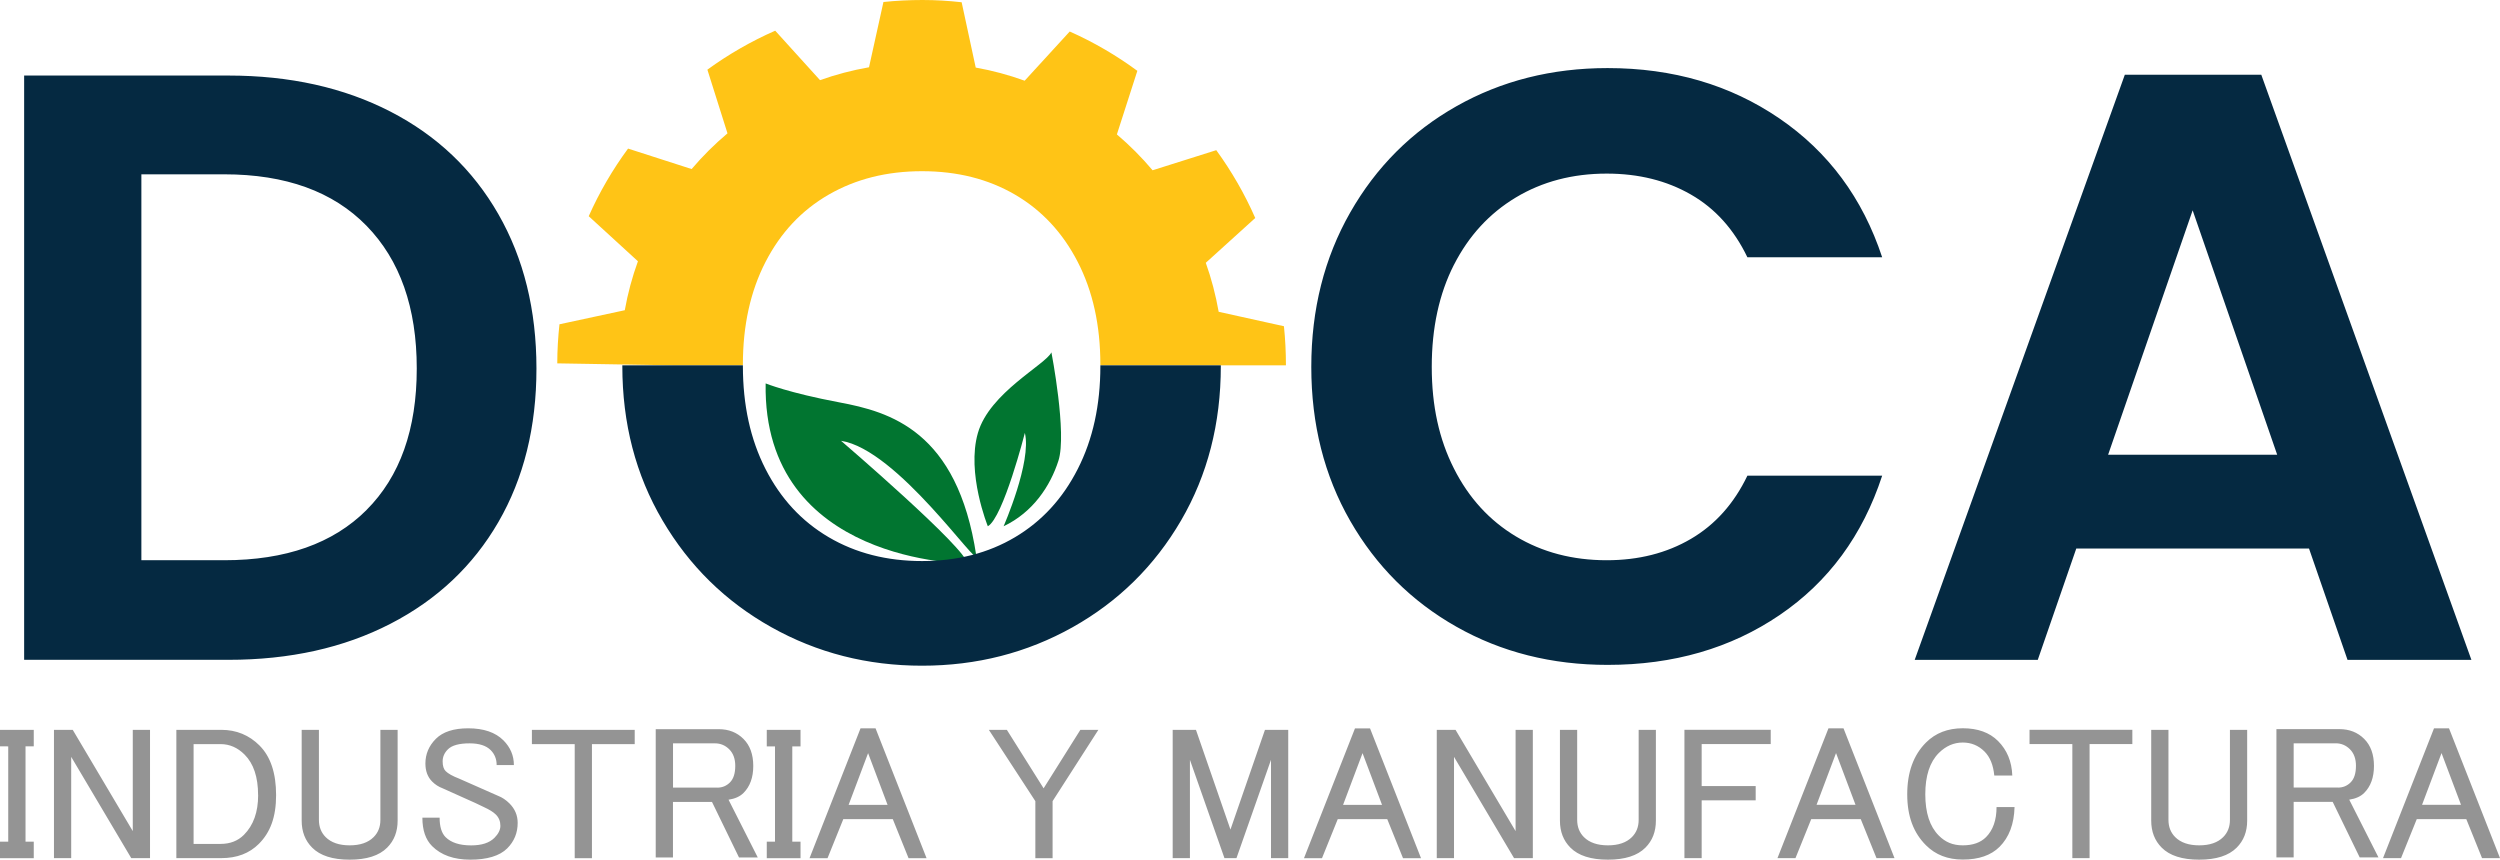 <svg xmlns="http://www.w3.org/2000/svg" id="Capa_2" data-name="Capa 2" viewBox="0 0 488.77 168.07"><defs><style>      .cls-doca-1 {        fill: #949494;      }      .cls-doca-1, .cls-doca-2, .cls-doca-3, .cls-doca-4 {        stroke-width: 0px;      }      .cls-doca-2 {        fill: #052941;      }      .cls-doca-3 {        fill: #017530;      }      .cls-doca-4 {        fill: #ffc416;      }    </style></defs><g id="Capa_1-2" data-name="Capa 1"><g><path class="cls-doca-3" d="m190.88,108.63c.4,2.62-15.43-20.76-26.45-22.45,0,0,24.74,21.21,24.66,23.99,0,0-40.01.11-39.4-35.21,0,0,4.52,1.85,14.38,3.7,9.86,1.85,23.12,5.51,26.8,29.97Zm14.68-39.74c-1.14,2.4-12.09,7.87-14.37,15.75-2.28,7.87,1.94,18.25,1.94,18.25,3.02-1.71,7.24-18.25,7.24-18.25,1.37,5.65-4.16,18.25-4.16,18.25,5.77-2.74,9.14-7.9,10.72-12.81,1.71-5.29-1.37-21.19-1.37-21.19Z"></path><path class="cls-doca-1" d="m0,142.69h6.6v3.23h-1.61v18.63h1.61v3.23H0v-3.23h1.61v-18.63H0v-3.23Zm25.96,19.8l-11.74-19.8h-3.67v25.08h3.37v-19.8l11.74,19.8h3.67v-25.08h-3.37v19.8Zm24.79-16.72c2.15,2.15,3.23,5.38,3.23,9.68s-1.13,7.29-3.37,9.53c-1.86,1.86-4.3,2.79-7.33,2.79h-8.8v-25.08h8.8c2.93,0,5.43,1.03,7.48,3.08Zm-.29,9.68c0-3.52-.88-6.16-2.64-7.92-1.37-1.37-2.93-2.05-4.69-2.05h-5.28v19.51h5.28c1.86,0,3.37-.59,4.55-1.76,1.86-1.86,2.79-4.45,2.79-7.77Zm23.91,4.84c0,1.37-.44,2.49-1.32,3.37-1.08,1.08-2.64,1.61-4.69,1.61s-3.62-.54-4.69-1.61c-.88-.88-1.32-2-1.32-3.37v-17.6h-3.37v17.75c0,2.15.68,3.91,2.05,5.28,1.56,1.57,4.01,2.35,7.33,2.35s5.77-.78,7.33-2.35c1.37-1.37,2.05-3.13,2.05-5.28v-17.75h-3.37v17.6Zm23.03-4.69c-2.84-1.27-5.38-2.39-7.63-3.37-1.27-.49-2.15-.98-2.64-1.47-.39-.39-.59-1.03-.59-1.91s.34-1.66,1.03-2.35c.78-.78,2.2-1.17,4.25-1.17,1.86,0,3.23.44,4.11,1.32.78.78,1.17,1.76,1.17,2.93h3.37c0-1.86-.69-3.47-2.05-4.84-1.57-1.56-3.86-2.35-6.89-2.35-2.84,0-4.94.69-6.31,2.05-1.37,1.37-2.05,2.98-2.05,4.84,0,1.47.44,2.64,1.32,3.52.59.59,1.27,1.03,2.05,1.32,1.07.49,2.49,1.13,4.25,1.91,1.56.69,2.84,1.27,3.81,1.76,1.08.49,1.86.98,2.35,1.47.59.59.88,1.32.88,2.2,0,.78-.39,1.57-1.17,2.35-.98.98-2.49,1.47-4.55,1.47-2.25,0-3.91-.54-4.99-1.61-.78-.78-1.17-2.05-1.17-3.81h-3.37c0,2.45.63,4.3,1.91,5.57,1.76,1.76,4.25,2.64,7.48,2.64s5.72-.73,7.19-2.2c1.37-1.37,2.05-3.03,2.05-4.99,0-1.47-.54-2.74-1.61-3.81-.69-.68-1.42-1.17-2.2-1.47Zm6.6-10.12h8.36v22.3h3.37v-22.3h8.36v-2.79h-20.1v2.79Zm38.43,10.86l5.72,11.3h-3.67l-5.28-10.86h-7.63v10.86h-3.37v-25.08h12.32c1.96,0,3.57.64,4.84,1.91,1.27,1.27,1.91,3.03,1.91,5.28s-.64,4.01-1.91,5.28c-.69.69-1.66,1.13-2.93,1.32Zm-2.2-2.35c.98,0,1.81-.34,2.49-1.03.68-.68,1.03-1.76,1.03-3.23,0-1.37-.39-2.44-1.17-3.23-.78-.78-1.71-1.17-2.79-1.17h-8.21v8.65h8.65Zm9.68-8.07h1.61v18.63h-1.61v3.23h6.6v-3.23h-1.61v-18.63h1.61v-3.23h-6.6v3.23Zm21.27-3.52l9.97,25.38h-3.52l-3.08-7.63h-9.68l-3.08,7.63h-3.52l9.97-25.38h2.93Zm2.35,14.96l-3.81-10.12-3.81,10.12h7.63Zm30.51-3.23l-7.19-11.44h-3.52l9.09,13.94v11.15h3.37v-11.15l8.95-13.94h-3.52l-7.19,11.44Zm36.53,8.07l-6.75-19.51h-4.55v25.08h3.37v-19.22l6.75,19.22h2.35l6.75-19.22v19.22h3.37v-25.08h-4.55l-6.75,19.51Zm27.28-19.8l9.97,25.38h-3.52l-3.08-7.63h-9.68l-3.08,7.63h-3.52l9.97-25.38h2.93Zm2.35,14.96l-3.81-10.12-3.81,10.12h7.63Zm26.11,5.13l-11.74-19.8h-3.67v25.08h3.37v-19.8l11.74,19.8h3.67v-25.08h-3.37v19.8Zm24.06-2.2c0,1.37-.44,2.49-1.32,3.37-1.08,1.08-2.64,1.61-4.69,1.61s-3.62-.54-4.69-1.61c-.88-.88-1.32-2-1.32-3.37v-17.6h-3.37v17.75c0,2.15.68,3.91,2.05,5.28,1.56,1.57,4.01,2.35,7.33,2.35s5.77-.78,7.33-2.35c1.37-1.37,2.05-3.13,2.05-5.28v-17.75h-3.37v17.6Zm8.95,7.48h3.37v-11.3h10.56v-2.79h-10.56v-8.21h13.5v-2.79h-16.87v25.08Zm31.1-25.38l9.97,25.38h-3.52l-3.08-7.63h-9.68l-3.08,7.63h-3.52l9.97-25.38h2.93Zm2.35,14.96l-3.81-10.12-3.81,10.12h7.63Zm25.52,6.31c-1.08,1.08-2.59,1.61-4.55,1.61s-3.42-.63-4.69-1.91c-1.76-1.76-2.64-4.45-2.64-8.07s.88-6.31,2.64-8.07c1.37-1.37,2.93-2.05,4.69-2.05,1.66,0,3.08.59,4.25,1.76,1.08,1.08,1.71,2.64,1.91,4.69h3.52c-.1-2.74-1.03-4.99-2.79-6.75-1.66-1.66-3.96-2.49-6.89-2.49s-5.33.93-7.19,2.79c-2.45,2.45-3.67,5.82-3.67,10.12s1.22,7.53,3.67,9.97c1.86,1.86,4.25,2.79,7.19,2.79,3.13,0,5.52-.83,7.19-2.49,1.86-1.86,2.84-4.45,2.93-7.77h-3.52c0,2.54-.69,4.5-2.05,5.87Zm8.51-18.19h8.36v22.3h3.37v-22.3h8.36v-2.79h-20.1v2.79Zm39.17,14.82c0,1.37-.44,2.49-1.32,3.37-1.08,1.08-2.64,1.61-4.69,1.61s-3.62-.54-4.69-1.61c-.88-.88-1.32-2-1.32-3.37v-17.6h-3.37v17.75c0,2.15.68,3.91,2.05,5.28,1.56,1.57,4.01,2.35,7.33,2.35s5.77-.78,7.33-2.35c1.37-1.37,2.05-3.13,2.05-5.28v-17.75h-3.37v17.6Zm23.32-3.96l5.72,11.3h-3.67l-5.28-10.86h-7.63v10.86h-3.37v-25.08h12.32c1.95,0,3.57.64,4.84,1.91,1.27,1.27,1.91,3.03,1.91,5.28s-.64,4.01-1.91,5.28c-.69.69-1.66,1.13-2.93,1.32Zm-2.2-2.35c.98,0,1.81-.34,2.49-1.03.68-.68,1.03-1.76,1.03-3.23,0-1.37-.39-2.44-1.17-3.23-.78-.78-1.71-1.17-2.79-1.17h-8.22v8.65h8.66Zm31.69,13.79h-3.52l-3.08-7.63h-9.68l-3.08,7.63h-3.52l9.97-25.38h2.93l9.97,25.38Zm-7.63-10.42l-3.81-10.12-3.81,10.12h7.63Z"></path><path class="cls-doca-4" d="m251.41,71.43c0-2.58-.13-5.13-.39-7.65l-12.76-2.82c-.58-3.29-1.42-6.5-2.52-9.58l9.67-8.76c-2.07-4.71-4.63-9.15-7.62-13.26l-12.45,3.93c-2.13-2.53-4.46-4.87-6.98-7.01l4-12.43c-4.09-3.01-8.52-5.6-13.22-7.69l-8.81,9.62c-3.08-1.12-6.27-1.98-9.57-2.57l-2.75-12.77C185.5.16,182.96,0,180.37,0c-2.58,0-5.13.13-7.65.39l-2.82,12.76c-3.29.58-6.5,1.42-9.58,2.52l-8.76-9.67c-4.71,2.07-9.15,4.63-13.26,7.62l3.93,12.45c-2.53,2.13-4.87,4.46-7.01,6.98l-12.43-4c-3.01,4.09-5.6,8.52-7.69,13.22l9.62,8.81c-1.12,3.08-1.98,6.27-2.57,9.57l-12.77,2.75c-.27,2.51-.43,5.06-.43,7.64l23.18.39h13.11c0-.06,0-.11,0-.16,0-7.64,1.47-14.32,4.42-20.05,2.95-5.73,7.06-10.12,12.36-13.17,5.29-3.05,11.37-4.58,18.25-4.58s12.93,1.53,18.17,4.58c5.24,3.06,9.33,7.45,12.27,13.17,2.95,5.73,4.42,12.41,4.42,20.05,0,.06,0,.11,0,.16h36.3Z"></path><path class="cls-doca-2" d="m76.32,21.81c-9.11-4.69-19.67-7.04-31.67-7.04H4.72v114.23h39.93c12,0,22.56-2.34,31.67-7.04,9.11-4.69,16.15-11.32,21.11-19.88,4.96-8.56,7.45-18.58,7.45-30.03s-2.48-21.52-7.45-30.19c-4.97-8.67-12-15.36-21.11-20.05Zm-4.66,77.9c-6.55,6.55-15.82,9.82-27.82,9.82h-16.2V34.08h16.2c12,0,21.28,3.36,27.82,10.06,6.55,6.71,9.82,16.01,9.82,27.9s-3.27,21.11-9.82,27.66Zm212.6-47.95c-2.89,5.67-4.34,12.33-4.34,19.97s1.44,14.16,4.34,19.88c2.89,5.73,6.93,10.15,12.11,13.26,5.18,3.11,11.1,4.66,17.76,4.66,6.22,0,11.7-1.39,16.45-4.17,4.75-2.78,8.43-6.9,11.05-12.36h26.35c-3.82,11.68-10.5,20.76-20.05,27.25-9.55,6.49-20.76,9.74-33.63,9.74-10.91,0-20.76-2.48-29.54-7.45-8.78-4.96-15.71-11.87-20.78-20.7-5.07-8.84-7.61-18.87-7.61-30.11s2.54-21.3,7.61-30.19c5.07-8.89,12-15.82,20.78-20.78,8.78-4.96,18.63-7.45,29.54-7.45,12.76,0,23.95,3.27,33.55,9.82,9.6,6.55,16.31,15.6,20.13,27.17h-26.35c-2.62-5.45-6.3-9.55-11.05-12.27-4.75-2.73-10.23-4.09-16.45-4.09-6.66,0-12.58,1.55-17.76,4.66-5.18,3.11-9.22,7.5-12.11,13.17ZM442.1,14.61h-26.68l-41.08,114.4h24.06l7.53-21.77h45.5l7.53,21.77h24.22l-41.08-114.4Zm-29.95,74.3l16.53-47.79,16.53,47.79h-33.06Zm-173.47-17.48s0,.09,0,.13c0,11.24-2.59,21.3-7.77,30.19-5.18,8.89-12.25,15.85-21.19,20.87-8.95,5.02-18.77,7.53-29.46,7.53s-20.51-2.51-29.46-7.53c-8.95-5.02-16.04-11.97-21.27-20.87-5.24-8.89-7.86-18.96-7.86-30.19,0-.04,0-.09,0-.13h23.57s0,.09,0,.13c0,7.64,1.47,14.35,4.42,20.13,2.95,5.78,7.06,10.23,12.36,13.34,5.29,3.11,11.37,4.66,18.25,4.66s12.93-1.55,18.17-4.66c5.24-3.11,9.33-7.55,12.27-13.34,2.95-5.78,4.42-12.49,4.42-20.13,0-.04,0-.09,0-.13h23.57Z"></path></g></g></svg>